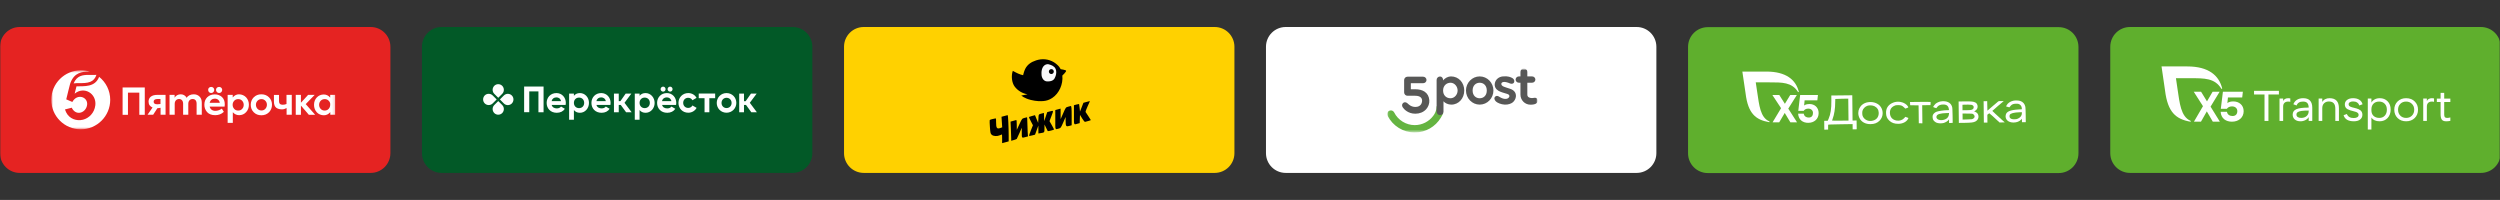 <?xml version="1.0" encoding="UTF-8"?> <svg xmlns="http://www.w3.org/2000/svg" width="1013" height="81" viewBox="0 0 1013 81" fill="none"><rect x="0" y="0" width="1013" height="81" fill="#333333" stroke="none"/><g clip-path="url(#clip0_1504_280)"><mask id="mask0_1504_280" style="mask-type:luminance" maskUnits="userSpaceOnUse" x="0" y="0" width="1013" height="81"><path d="M1013 0H0V81H1013V0Z" fill="white"></path></mask><g mask="url(#mask0_1504_280)"><path d="M663.163 10.941H520.973C516.554 10.941 512.973 14.523 512.973 18.941V62.063C512.973 66.481 516.554 70.063 520.973 70.063H663.163C667.581 70.063 671.163 66.481 671.163 62.063V18.941C671.163 14.523 667.581 10.941 663.163 10.941Z" fill="white"></path><path d="M834.19 11H692C687.582 11 684 14.582 684 19V62.121C684 66.54 687.582 70.121 692 70.121H834.19C838.608 70.121 842.19 66.54 842.19 62.121V19C842.19 14.582 838.608 11 834.19 11Z" fill="#5FAF2D"></path><mask id="mask1_1504_280" style="mask-type:luminance" maskUnits="userSpaceOnUse" x="562" y="27" width="62" height="27"><path d="M623.082 27.707H562.082V53.707H623.082V27.707Z" fill="white"></path></mask><g mask="url(#mask1_1504_280)"><mask id="mask2_1504_280" style="mask-type:luminance" maskUnits="userSpaceOnUse" x="562" y="27" width="62" height="27"><path d="M623.082 27.707H562.082V53.707H623.082V27.707Z" fill="white"></path></mask><g mask="url(#mask2_1504_280)"><path d="M573.259 53.684C568.574 53.684 564.345 51.025 562.263 46.918C561.851 46.105 562.239 45.114 563.098 44.816C563.796 44.575 564.571 44.882 564.905 45.543C566.481 48.67 569.697 50.696 573.259 50.696C576.277 50.696 579.047 49.241 580.781 46.895C581.341 46.138 582.11 44.933 582.11 42.996L584.784 45.805C584.784 45.805 584.643 46.208 584.373 46.718C584.103 47.228 583.99 47.42 583.825 47.695C581.625 51.357 577.641 53.684 573.259 53.684Z" fill="#64B441"></path><path d="M577.233 37.127C576.275 36.488 574.985 36.164 573.4 36.164H573.223V36.16H571.671V33.71H576.663C577.411 33.71 578.021 33.141 578.021 32.414C578.021 31.685 577.404 31.078 576.663 31.078H570.313C569.563 31.078 568.955 31.689 568.955 32.443V37.44C568.955 38.194 569.563 38.804 570.313 38.804H573.456C575.559 38.804 576.23 39.773 576.23 40.773C576.23 41.757 575.701 43.336 573.493 43.336C571.667 43.336 570.576 42.094 570.351 41.892C569.676 41.284 568.995 41.327 568.543 41.727C567.967 42.237 568.038 42.955 568.386 43.485C568.8 44.116 570.415 46.074 573.493 46.074C575.241 46.074 576.785 45.444 577.84 44.302C578.777 43.286 579.257 41.936 579.156 40.597C579.043 39.09 578.378 37.891 577.233 37.127Z" fill="#575756"></path><path d="M612.122 36.056C611.452 35.805 610.839 35.638 610.345 35.476C609.773 35.289 609.367 35.125 609.326 35.109C608.649 34.848 608.121 34.284 608.414 33.699C608.689 33.145 609.77 32.888 611.89 33.828C612.511 34.103 613.131 33.864 613.344 33.609C613.805 33.058 613.64 32.087 612.76 31.611C612.146 31.278 611.098 30.758 608.955 30.959C607.263 31.117 605.967 32.252 605.705 33.761C605.458 35.188 606.186 36.213 607.248 36.828C607.988 37.256 609.548 37.715 610.128 37.876C610.898 38.088 611.518 38.276 611.605 38.806C611.654 39.096 611.506 39.448 611.15 39.731C610.538 40.217 609.249 40.293 607.635 39.288C607.324 39.095 606.594 38.518 605.874 39.148C605.325 39.629 605.458 40.486 606.164 41.128C606.799 41.706 608.211 42.316 609.694 42.388C611.194 42.462 612.312 41.962 612.878 41.542C613.645 40.974 614.158 40.012 614.24 39.14C614.396 37.498 613.358 36.517 612.122 36.056Z" fill="#575756"></path><path d="M622.384 39.675C622.071 39.559 621.664 39.628 621.391 39.677C621.025 39.742 620.496 39.791 620.03 39.657C619.215 39.425 618.871 39.044 618.871 38.326V33.517H620.804C621.54 33.517 622.136 32.945 622.136 32.239C622.136 31.533 621.54 30.96 620.804 30.96H618.871V29.124C618.871 28.352 618.247 27.727 617.479 27.727C616.71 27.727 616.087 28.352 616.087 29.124V30.96H615.457C614.721 30.96 614.125 31.533 614.125 32.239C614.125 32.945 614.721 33.517 615.457 33.517H616.087V38.326C616.087 40.586 617.881 42.424 620.168 42.424C622.455 42.424 623.06 41.601 623.06 40.829C623.06 40.273 622.82 39.837 622.384 39.675Z" fill="#575756"></path><path d="M599.575 30.961C596.509 30.961 594.016 33.525 594.016 36.676C594.016 39.827 596.509 42.391 599.575 42.391C602.641 42.391 605.135 39.827 605.135 36.676C605.135 33.525 602.641 30.961 599.575 30.961ZM599.575 39.814C597.992 39.814 596.703 38.685 596.703 36.676C596.703 34.667 597.992 33.524 599.575 33.524C601.159 33.524 602.448 34.667 602.448 36.676C602.448 38.685 601.159 39.814 599.575 39.814Z" fill="#575756"></path><path d="M587.93 30.961C586.84 30.961 585.481 31.596 584.79 32.577C584.751 31.63 584.247 30.995 583.509 30.995C582.74 30.995 582.117 31.621 582.117 32.393V45.25C582.117 46.021 582.74 46.647 583.509 46.647C584.277 46.647 584.9 46.021 584.9 45.25V41.03C585.427 41.721 586.74 42.395 588.047 42.395C591.111 42.395 593.315 39.827 593.315 36.676C593.315 33.525 591.093 30.961 587.93 30.961ZM587.757 39.814C585.975 39.814 584.742 38.564 584.742 36.676C584.742 34.61 586.247 33.524 587.757 33.524C589.34 33.524 590.628 35.013 590.628 36.676C590.628 38.339 589.34 39.814 587.757 39.814Z" fill="#575756"></path></g></g><path d="M150.19 10.941H8C3.582 10.941 0 14.523 0 18.941V62.063C0 66.481 3.582 70.063 8 70.063H150.19C154.608 70.063 158.19 66.481 158.19 62.063V18.941C158.19 14.523 154.608 10.941 150.19 10.941Z" fill="#E52322"></path><mask id="mask3_1504_280" style="mask-type:luminance" maskUnits="userSpaceOnUse" x="20" y="28" width="116" height="25"><path d="M135.82 28.516H20.773V52.401H135.82V28.516Z" fill="white"></path></mask><g mask="url(#mask3_1504_280)"><path d="M49.676 46.523V35.441H58.661V46.523H56.452V37.538H51.847V46.523H49.676Z" fill="white"></path><path d="M67.086 38.438V46.487H65.064V43.679C64.652 43.754 64.24 43.828 63.754 43.866L62.069 46.487H59.785L61.807 43.566C60.759 43.117 60.197 42.368 60.197 41.17C60.197 39.523 61.395 38.438 63.754 38.438H67.086ZM65.064 40.122H63.829C62.78 40.122 62.256 40.497 62.256 41.208C62.256 41.919 62.743 42.256 63.754 42.256C64.203 42.256 64.615 42.219 65.027 42.144V40.122H65.064Z" fill="white"></path><path d="M80.825 39.109C81.462 39.709 81.761 40.532 81.761 41.618V46.485H79.665V41.992C79.665 40.757 79.028 40.12 78.055 40.12C77.007 40.12 76.295 40.869 76.295 42.067V46.485H74.199V42.03C74.199 40.832 73.562 40.12 72.551 40.12C71.541 40.12 70.792 40.869 70.792 42.067V46.485H68.695V38.436H70.754V39.596C71.204 38.735 72.177 38.211 73.225 38.211C74.236 38.211 75.172 38.698 75.584 39.634C76.183 38.735 77.269 38.211 78.467 38.211C79.44 38.211 80.226 38.511 80.825 39.109Z" fill="white"></path><path d="M99.73 39.446C100.479 40.27 100.853 41.281 100.853 42.441C100.853 43.639 100.479 44.613 99.73 45.437C98.981 46.26 98.008 46.672 96.885 46.672C95.874 46.672 94.975 46.223 94.339 45.474V49.779H92.242V38.436H94.301V39.484C94.975 38.66 95.836 38.211 96.847 38.211C98.008 38.248 98.981 38.66 99.73 39.446ZM98.12 44.126C98.532 43.677 98.756 43.153 98.756 42.479C98.756 41.842 98.532 41.281 98.12 40.832C97.708 40.382 97.184 40.158 96.51 40.158C95.874 40.158 95.312 40.382 94.9 40.832C94.489 41.281 94.264 41.805 94.264 42.479C94.264 43.115 94.489 43.677 94.9 44.126C95.312 44.575 95.836 44.8 96.51 44.8C97.184 44.8 97.708 44.575 98.12 44.126Z" fill="white"></path><path d="M102.8 39.446C103.623 38.623 104.634 38.211 105.907 38.211C107.18 38.211 108.191 38.623 109.014 39.446C109.838 40.27 110.212 41.281 110.212 42.441C110.212 43.639 109.801 44.65 109.014 45.474C108.191 46.298 107.18 46.709 105.907 46.709C104.634 46.709 103.623 46.298 102.8 45.474C101.976 44.65 101.602 43.639 101.602 42.441C101.602 41.281 102.013 40.27 102.8 39.446ZM105.944 44.763C106.581 44.763 107.105 44.538 107.517 44.089C107.929 43.639 108.153 43.078 108.153 42.441C108.153 41.805 107.929 41.243 107.517 40.832C107.105 40.382 106.581 40.158 105.944 40.158C105.308 40.158 104.784 40.382 104.335 40.832C103.923 41.281 103.698 41.805 103.698 42.441C103.698 43.078 103.923 43.639 104.335 44.089C104.746 44.538 105.308 44.763 105.944 44.763Z" fill="white"></path><path d="M116.129 38.438H118.226V46.487H116.129V43.791C115.53 44.128 114.856 44.315 114.332 44.315C113.359 44.315 112.647 44.128 112.011 43.716C111.374 43.267 111 42.406 111 41.17V38.475H113.059V41.021C113.059 41.957 113.546 42.443 114.519 42.443C115.081 42.443 115.53 42.368 116.092 42.144V38.438H116.129Z" fill="white"></path><path d="M125.152 46.524L121.933 42.78V46.524H119.836V38.438H121.933V41.62L124.853 38.438H127.511L123.879 42.181L127.698 46.524H125.152Z" fill="white"></path><path d="M133.835 38.435H135.819V46.484H133.835V45.436C133.124 46.26 132.263 46.709 131.252 46.709C130.091 46.709 129.118 46.297 128.369 45.511C127.62 44.687 127.246 43.676 127.246 42.478C127.246 41.28 127.62 40.269 128.369 39.483C129.118 38.697 130.091 38.285 131.215 38.285C132.225 38.285 133.124 38.734 133.798 39.558V38.435H133.835ZM133.199 40.831C132.787 40.382 132.225 40.157 131.589 40.157C130.915 40.157 130.391 40.382 129.942 40.831C129.53 41.28 129.305 41.842 129.305 42.478C129.305 43.115 129.53 43.676 129.942 44.126C130.353 44.575 130.915 44.799 131.551 44.799C132.188 44.799 132.749 44.575 133.161 44.126C133.573 43.676 133.798 43.115 133.798 42.478C133.873 41.842 133.648 41.28 133.199 40.831Z" fill="white"></path><path d="M91.008 43.189H84.943C85.242 44.312 86.028 44.911 87.301 44.911C88.162 44.911 89.136 44.574 89.884 44.013L90.708 45.323C89.697 46.259 88.537 46.671 87.189 46.671C85.766 46.671 84.68 46.259 83.932 45.435C83.183 44.612 82.809 43.601 82.809 42.44C82.809 41.205 83.183 40.194 83.969 39.408C84.793 38.622 85.804 38.247 87.039 38.247C88.2 38.247 89.173 38.622 89.959 39.333C90.708 40.044 91.082 41.018 91.082 42.291C91.082 42.553 91.045 42.89 91.008 43.189ZM85.579 35.215C86.29 35.215 86.814 35.776 86.814 36.413C86.814 37.124 86.29 37.686 85.579 37.686C84.868 37.686 84.344 37.162 84.344 36.413C84.306 35.739 84.868 35.215 85.579 35.215ZM84.943 41.654H89.061C88.874 40.606 88.125 39.969 87.039 39.969C85.991 39.969 85.205 40.606 84.943 41.654ZM87.526 36.413C87.526 35.702 88.087 35.215 88.799 35.215C89.51 35.215 90.034 35.776 90.034 36.413C90.034 37.124 89.51 37.686 88.799 37.686C88.087 37.686 87.526 37.124 87.526 36.413Z" fill="white"></path><path d="M40.166 31.135C38.519 35.44 34.101 34.879 30.994 34.991L30.245 37.949C34.101 34.804 39.156 37.911 38.631 42.628C38.257 45.81 36.011 47.907 33.615 48.506C30.994 49.142 28.111 48.169 26.801 45.511C26.651 45.211 26.427 44.65 26.314 44.35L29.085 43.639C29.122 43.789 29.234 43.938 29.309 44.088C31.144 47.083 34.888 45.586 35.299 42.478C35.711 39.334 31.331 37.649 29.309 41.318L26.876 40.27H26.838L27.737 36.601C27.887 35.964 28.298 34.242 28.373 34.092C28.448 33.83 28.486 33.755 28.561 33.531C30.133 29.413 33.24 29.001 35.973 29.001C36.086 29.001 36.198 29.001 36.31 29.001C35.187 28.664 33.989 28.477 32.754 28.477C26.127 28.514 20.773 33.868 20.773 40.457C20.773 47.046 26.127 52.4 32.716 52.4C39.305 52.4 44.659 47.046 44.659 40.457C44.659 36.676 42.899 33.306 40.166 31.135Z" fill="white"></path><path d="M39.079 30.312C38.63 31.735 37.806 32.671 36.571 33.158C35.261 33.682 33.688 33.682 32.153 33.682C31.33 33.682 30.543 33.682 29.832 33.794C31.142 30.649 33.464 30.35 35.934 30.35C36.271 30.35 36.608 30.35 36.945 30.35C37.282 30.35 37.582 30.35 37.919 30.35C38.368 30.387 38.742 30.35 39.079 30.312Z" fill="white"></path></g><path d="M321.163 10.941H178.973C174.554 10.941 170.973 14.523 170.973 18.941V62.063C170.973 66.481 174.554 70.063 178.973 70.063H321.163C325.581 70.063 329.163 66.481 329.163 62.063V18.941C329.163 14.523 325.581 10.941 321.163 10.941Z" fill="#025927"></path><mask id="mask4_1504_280" style="mask-type:luminance" maskUnits="userSpaceOnUse" x="185" y="23" width="133" height="36"><path d="M317.089 23.723H185.355V58.876H317.089V23.723Z" fill="white"></path></mask><g mask="url(#mask4_1504_280)"><path d="M203.498 38.017L201.888 39.627L200.279 38.017C199.391 37.13 199.391 35.687 200.279 34.771C201.167 33.883 202.61 33.883 203.498 34.771C204.385 35.687 204.385 37.13 203.498 38.017Z" fill="white"></path><path d="M200.279 42.566L201.888 40.957L203.498 42.566C204.385 43.454 204.385 44.897 203.498 45.812C202.61 46.7 201.167 46.7 200.279 45.812C199.391 44.897 199.391 43.454 200.279 42.566Z" fill="white"></path><path d="M204.168 41.928L202.559 40.291L204.168 38.681C205.056 37.794 206.498 37.794 207.386 38.681C208.274 39.569 208.274 41.012 207.386 41.928C206.498 42.816 205.056 42.816 204.168 41.928Z" fill="white"></path><path d="M199.642 38.685L201.251 40.294L199.642 41.904C198.754 42.791 197.312 42.791 196.424 41.904C195.536 41.016 195.536 39.573 196.424 38.657C197.284 37.797 198.754 37.797 199.642 38.685Z" fill="white"></path><path d="M289.784 39.791H287.426V45.479H285.484V39.791H283.125V37.904H289.784V39.791ZM223.529 42.51H229.189C229.244 42.26 229.272 41.983 229.272 41.705C229.272 39.486 227.69 37.71 225.471 37.71C223.112 37.71 221.503 39.458 221.503 41.705C221.503 43.953 223.085 45.701 225.609 45.701C227.052 45.701 228.19 45.118 228.883 44.091L227.33 43.176C226.997 43.62 226.386 43.925 225.637 43.925C224.638 43.925 223.806 43.509 223.529 42.51ZM223.501 40.984C223.723 40.013 224.444 39.458 225.471 39.458C226.275 39.458 227.108 39.902 227.33 40.984H223.501ZM234.987 37.71C233.905 37.71 233.101 38.126 232.546 38.82V37.932H230.604V48.503H232.546V44.591C233.101 45.285 233.878 45.701 234.987 45.701C237.013 45.701 238.65 43.953 238.65 41.705C238.678 39.458 237.013 37.71 234.987 37.71ZM234.627 43.814C233.434 43.814 232.546 42.954 232.546 41.678C232.546 40.401 233.434 39.541 234.627 39.541C235.82 39.541 236.708 40.401 236.708 41.678C236.708 42.954 235.847 43.814 234.627 43.814ZM241.674 42.51H247.334C247.39 42.26 247.417 41.983 247.417 41.705C247.417 39.486 245.836 37.71 243.616 37.71C241.258 37.71 239.649 39.458 239.649 41.705C239.649 43.953 241.23 45.701 243.755 45.701C245.198 45.701 246.335 45.118 247.029 44.091L245.475 43.176C245.142 43.62 244.532 43.925 243.783 43.925C242.784 43.925 241.951 43.509 241.674 42.51ZM241.646 40.984C241.868 40.013 242.59 39.458 243.616 39.458C244.421 39.458 245.253 39.902 245.475 40.984H241.646ZM261.595 37.71C260.485 37.71 259.708 38.126 259.154 38.82V37.932H257.211V48.503H259.154V44.591C259.708 45.285 260.485 45.701 261.595 45.701C263.621 45.701 265.258 43.953 265.258 41.705C265.258 39.458 263.593 37.71 261.595 37.71ZM261.234 43.814C260.041 43.814 259.154 42.954 259.154 41.678C259.154 40.401 260.041 39.541 261.234 39.541C262.427 39.541 263.315 40.401 263.315 41.678C263.315 42.954 262.427 43.814 261.234 43.814ZM268.282 42.51H273.942C273.997 42.26 274.025 41.983 274.025 41.705C274.025 39.486 272.444 37.71 270.224 37.71C267.866 37.71 266.256 39.458 266.256 41.705C266.256 43.953 267.838 45.701 270.363 45.701C271.805 45.701 272.943 45.118 273.637 44.091L272.083 43.176C271.75 43.62 271.14 43.925 270.39 43.925C269.364 43.925 268.531 43.509 268.282 42.51ZM268.698 37.127C269.253 37.127 269.697 36.683 269.697 36.129C269.697 35.574 269.253 35.102 268.698 35.102C268.143 35.102 267.671 35.574 267.671 36.129C267.671 36.683 268.143 37.127 268.698 37.127ZM268.226 40.984C268.448 40.013 269.17 39.458 270.196 39.458C271.001 39.458 271.833 39.902 272.055 40.984H268.226ZM271.528 37.127C272.083 37.127 272.527 36.683 272.527 36.129C272.527 35.574 272.083 35.102 271.528 35.102C270.973 35.102 270.501 35.574 270.501 36.129C270.529 36.683 270.973 37.127 271.528 37.127ZM278.88 45.673C280.351 45.673 281.627 44.896 282.265 43.703L280.573 42.732C280.268 43.342 279.63 43.731 278.853 43.731C277.687 43.731 276.827 42.871 276.827 41.678C276.827 40.484 277.687 39.624 278.853 39.624C279.63 39.624 280.268 40.013 280.573 40.623L282.238 39.652C281.627 38.487 280.351 37.71 278.88 37.71C276.605 37.71 274.913 39.458 274.913 41.705C274.913 43.953 276.605 45.673 278.88 45.673ZM294.39 45.673C296.61 45.673 298.358 43.925 298.358 41.678C298.358 39.43 296.61 37.71 294.39 37.71C292.17 37.71 290.422 39.458 290.422 41.705C290.422 43.953 292.17 45.673 294.39 45.673ZM294.39 43.786C293.253 43.786 292.365 42.926 292.365 41.705C292.365 40.484 293.253 39.624 294.39 39.624C295.555 39.624 296.443 40.484 296.443 41.705C296.443 42.926 295.555 43.786 294.39 43.786ZM253.688 45.479H255.935L253.05 41.65L255.824 37.932H253.521L251.385 40.984H250.719V37.932H248.777V45.479H250.719V42.51H251.524L253.688 45.479ZM304.434 45.479H306.681L303.823 41.65L306.598 37.932H304.295L302.131 41.012H301.465V37.932H299.523V45.479H301.465V42.51H302.27L304.434 45.479ZM220.227 35.074H212.375V45.451H214.456V37.044H218.174V45.479H220.255V35.074H220.227Z" fill="white"></path></g><path d="M492.19 10.941H350C345.582 10.941 342 14.523 342 18.941V62.063C342 66.481 345.582 70.063 350 70.063H492.19C496.608 70.063 500.19 66.481 500.19 62.063V18.941C500.19 14.523 496.608 10.941 492.19 10.941Z" fill="#FFD100"></path><path d="M432 28.724C431.985 28.567 431.802 28.489 431.619 28.42C431.255 28.289 430.459 28.13 429.789 28.028C429.628 27.715 429.44 27.417 429.227 27.137C428.841 26.614 427.925 25.756 427.016 25.208C424.833 23.893 422.266 23.664 419.844 24.46C417.771 25.14 416.295 26.168 415.409 27.929C414.923 28.894 414.564 30.474 414.564 30.474C413.191 30.19 411.991 29.599 410.39 28.707C409.668 30.701 409.956 33.573 411.191 35.142C412.461 36.776 414.305 37.869 416.351 38.203C415.148 38.426 413.836 38.728 413.836 38.728C413.836 38.728 414.985 39.807 417.658 40.491C419.917 41.069 421.746 41.045 422.808 40.943C424.007 40.859 425.199 40.467 426.369 39.694C429.219 37.813 430.823 34.046 430.457 30.625C431.059 30.033 431.634 29.442 431.895 29.016C431.96 28.932 431.995 28.83 432 28.724Z" fill="black"></path><path d="M425.008 26.08C424.192 25.812 423.269 26.246 422.746 26.943C422.227 27.64 422.047 28.543 422.008 29.417C421.976 30.128 422.031 30.858 422.31 31.511C422.589 32.164 423.119 32.728 423.791 32.916C424.118 32.993 424.458 33.017 424.793 32.987C425.488 32.952 426.216 32.833 426.763 32.398C427.253 32.009 427.542 31.413 427.735 30.812C428.051 29.839 428.143 28.724 427.681 27.811C427.197 26.853 426.114 26.351 424.97 26.07" fill="#F8F8F8"></path><path d="M425.999 30C426.553 30 427 29.552 427 29C427 28.448 426.553 28 425.999 28C425.447 28 425 28.448 425 29C425 29.552 425.447 30 425.999 30Z" fill="black"></path><path fill-rule="evenodd" clip-rule="evenodd" d="M440.143 41.336L439 41.657L438.308 43.437L437.613 45.218L437.456 43.709C437.369 42.879 437.273 42.173 437.242 42.141C437.213 42.109 436.73 42.206 436.173 42.358L435.16 42.634V46.538C435.16 50.923 435.006 50.574 436.733 50.096L437.49 49.886L437.55 48.213L437.611 46.54L438.505 48.007C439.135 49.04 439.497 49.443 439.731 49.369C439.911 49.312 440.497 49.151 441.03 49.011C441.563 48.872 442 48.71 442 48.651C442 48.592 441.559 47.894 441.018 47.099C440.478 46.303 439.969 45.535 439.89 45.391C439.808 45.245 440.153 44.252 440.666 43.164C441.175 42.083 441.592 41.148 441.592 41.086C441.592 40.939 441.503 40.955 440.143 41.336ZM432.83 43.231C431.815 43.52 431.897 43.407 430.674 46.197L429.77 48.265L429.76 46.139L429.748 44.012L429.189 44.16C428.88 44.242 428.395 44.373 428.115 44.452L427.604 44.596V48.499C427.604 52.874 427.459 52.535 429.136 52.064C429.796 51.878 429.927 51.691 430.817 49.629L431.784 47.395L431.791 48.81C431.801 51.27 431.928 51.433 433.474 50.975L434.241 50.748V47.185C434.241 43.801 434.162 42.905 433.863 42.953C433.79 42.965 433.325 43.09 432.83 43.231ZM425.257 45.181L424.341 45.435L423.726 47.265L423.113 49.095L423.053 47.426L422.993 45.758L422.44 45.904C420.735 46.355 420.878 46.172 420.764 48.063L420.663 49.789L420.017 48.227L419.373 46.664L418.179 46.995C417.525 47.177 416.956 47.359 416.915 47.401C416.877 47.443 417.226 48.216 417.694 49.119L418.543 50.762L417.704 52.858C417.243 54.011 416.91 55.004 416.968 55.065C417.024 55.125 417.593 55.039 418.232 54.873L419.394 54.57L420.067 52.724L420.74 50.878L420.752 52.481L420.764 54.084L421.71 53.933C423.234 53.689 423.215 53.714 423.224 51.997L423.234 50.442L423.861 51.748C424.206 52.467 424.515 53.085 424.546 53.123C424.657 53.257 427.095 52.637 427.095 52.474C427.095 52.383 426.683 51.584 426.179 50.698L425.262 49.088L426.063 46.99C426.951 44.664 426.967 44.706 425.257 45.181ZM407.799 46.783C407.574 46.838 407.034 46.981 406.6 47.1L405.809 47.317L405.951 49.452L406.093 51.586L405.435 51.831C403.935 52.389 403.614 51.965 403.614 49.423C403.614 47.937 403.6 47.892 403.154 48.023C402.903 48.096 402.343 48.22 401.911 48.296C401.482 48.373 401.082 48.565 401.026 48.722C400.968 48.88 401.009 50.156 401.116 51.559C401.294 53.94 401.345 54.144 401.858 54.616C402.522 55.224 404.034 55.306 405.177 54.796C405.58 54.617 405.944 54.47 405.987 54.47C406.028 54.47 406.065 55.264 406.065 56.235V58L406.626 57.855C406.935 57.776 407.531 57.615 407.953 57.497L408.717 57.283V54.931C408.717 51.729 408.479 46.627 408.329 46.658C408.262 46.672 408.025 46.728 407.799 46.783ZM415.048 47.797C414.139 48.045 414.117 48.075 413.066 50.334L412.005 52.619L411.995 50.591C411.985 48.765 411.949 48.574 411.628 48.673C411.431 48.734 410.866 48.895 410.372 49.032L409.472 49.28L409.607 52.236C409.68 53.861 409.74 55.608 409.74 56.117V57.043L410.792 56.747C411.368 56.584 411.911 56.373 411.995 56.277C412.077 56.181 412.569 55.123 413.083 53.925L414.021 51.748L414.023 53.762C414.028 56.018 413.975 55.961 415.598 55.525L416.534 55.274L416.404 53.314C416.331 52.237 416.274 50.488 416.274 49.429C416.274 48.37 416.204 47.513 416.119 47.525C416.035 47.536 415.552 47.659 415.048 47.797Z" fill="black"></path><path d="M1005.27 10.941H863.082C858.664 10.941 855.082 14.523 855.082 18.941V62.063C855.082 66.481 858.664 70.063 863.082 70.063H1005.27C1009.69 70.063 1013.27 66.481 1013.27 62.063V18.941C1013.27 14.523 1009.69 10.941 1005.27 10.941Z" fill="#5FAF2D"></path><path d="M987.402 41.323V39.946H988.932V37.633H990.392V39.946H992.882V41.323H990.392V46.408C990.392 46.913 990.482 47.27 990.662 47.48C990.842 47.684 991.152 47.786 991.572 47.786C991.942 47.786 992.372 47.721 992.882 47.59V48.968C992.332 49.093 991.772 49.155 991.212 49.155C990.382 49.155 989.802 48.937 989.452 48.5C989.102 48.058 988.932 47.313 988.932 46.264V41.323H987.402Z" fill="white"></path><path d="M981.891 48.995V39.938H983.361V40.984C983.481 40.61 983.731 40.318 984.091 40.108C984.461 39.893 984.911 39.785 985.431 39.785C985.831 39.785 986.111 39.814 986.271 39.87V41.282C986.041 41.197 985.771 41.154 985.451 41.154C984.771 41.154 984.261 41.33 983.891 41.681C983.541 42.027 983.361 42.52 983.361 43.161V48.995H981.891Z" fill="white"></path><path d="M970.162 44.445C970.162 43.09 970.612 41.976 971.502 41.103C972.392 40.225 973.552 39.785 974.972 39.785C976.372 39.785 977.522 40.225 978.432 41.103C979.332 41.976 979.782 43.09 979.782 44.445C979.782 45.817 979.332 46.945 978.432 47.83C977.532 48.708 976.372 49.148 974.952 49.148C973.552 49.148 972.412 48.708 971.502 47.83C970.612 46.945 970.162 45.817 970.162 44.445ZM972.612 42.073C972.002 42.679 971.692 43.47 971.692 44.445C971.692 45.42 971.992 46.22 972.602 46.843C973.212 47.467 973.992 47.779 974.952 47.779C975.922 47.779 976.712 47.47 977.322 46.852C977.932 46.228 978.242 45.426 978.242 44.445C978.242 43.481 977.932 42.693 977.302 42.081C976.682 41.463 975.892 41.154 974.952 41.154C974.002 41.154 973.222 41.46 972.612 42.073Z" fill="white"></path><path d="M964.202 49.148C962.682 49.148 961.582 48.637 960.892 47.617V52.481H959.432V39.938H960.892V41.562C961.212 41.007 961.662 40.573 962.242 40.261C962.812 39.944 963.512 39.785 964.322 39.785C965.582 39.785 966.632 40.205 967.452 41.044C968.282 41.877 968.692 42.994 968.692 44.394C968.692 45.806 968.272 46.951 967.442 47.83C966.612 48.708 965.532 49.148 964.202 49.148ZM964.082 47.779C965.012 47.779 965.752 47.475 966.312 46.869C966.882 46.256 967.162 45.443 967.162 44.428C967.162 43.43 966.872 42.637 966.292 42.047C965.712 41.452 964.962 41.154 964.032 41.154C963.072 41.154 962.312 41.438 961.742 42.005C961.182 42.572 960.892 43.345 960.892 44.326V44.658C960.892 45.667 961.192 46.441 961.792 46.979C962.392 47.512 963.152 47.779 964.082 47.779Z" fill="white"></path><path d="M955.711 46.52C955.711 46.231 955.611 45.99 955.401 45.797C955.201 45.599 954.931 45.446 954.601 45.338C954.271 45.225 953.911 45.123 953.511 45.032C953.111 44.935 952.721 44.825 952.321 44.7C951.921 44.575 951.561 44.425 951.231 44.25C950.901 44.074 950.631 43.824 950.421 43.501C950.221 43.172 950.121 42.781 950.121 42.328C950.121 41.562 950.421 40.947 951.041 40.483C951.651 40.018 952.471 39.785 953.491 39.785C954.501 39.785 955.341 40.004 956.011 40.44C956.691 40.877 957.111 41.48 957.301 42.251L955.971 42.745C955.821 42.212 955.531 41.806 955.091 41.528C954.661 41.245 954.111 41.103 953.441 41.103C952.911 41.103 952.481 41.211 952.151 41.426C951.821 41.636 951.661 41.911 951.661 42.251C951.661 42.472 951.721 42.665 951.841 42.83C951.971 42.988 952.151 43.119 952.361 43.221C952.581 43.323 952.831 43.413 953.101 43.493C953.391 43.566 953.681 43.64 953.991 43.714C954.291 43.788 954.601 43.87 954.911 43.961C955.221 44.045 955.511 44.156 955.791 44.292C956.071 44.428 956.321 44.59 956.541 44.777C956.751 44.964 956.921 45.205 957.051 45.5C957.181 45.789 957.241 46.123 957.241 46.503C957.241 47.308 956.931 47.952 956.311 48.433C955.691 48.91 954.851 49.148 953.791 49.148C951.511 49.148 950.121 48.326 949.621 46.682L950.941 46.188C951.391 47.282 952.301 47.83 953.691 47.83C954.341 47.83 954.841 47.716 955.191 47.489C955.541 47.263 955.711 46.94 955.711 46.52Z" fill="white"></path><path d="M939.512 48.995V39.938H940.982V41.333C941.262 40.834 941.652 40.451 942.162 40.185C942.662 39.918 943.252 39.785 943.922 39.785C945.182 39.785 946.132 40.12 946.772 40.789C947.412 41.452 947.732 42.486 947.732 43.892V48.995H946.272V44.029C946.272 43.042 946.052 42.311 945.622 41.835C945.192 41.358 944.532 41.12 943.642 41.12C942.872 41.12 942.232 41.361 941.732 41.843C941.232 42.319 940.982 42.985 940.982 43.841V48.995H939.512Z" fill="white"></path><path d="M930.592 42.745L929.272 42.251C929.562 41.463 930.052 40.857 930.742 40.431C931.432 40.001 932.262 39.785 933.242 39.785C935.702 39.785 936.932 41.072 936.932 43.646V48.995H935.472V47.43C935.232 47.923 934.792 48.334 934.172 48.663C933.542 48.986 932.872 49.148 932.142 49.148C931.202 49.148 930.442 48.901 929.852 48.408C929.282 47.909 928.992 47.257 928.992 46.452C928.992 45.415 929.482 44.68 930.472 44.25C931.452 43.813 933.122 43.595 935.472 43.595C935.472 42.756 935.282 42.141 934.912 41.749C934.552 41.353 933.982 41.154 933.202 41.154C931.832 41.154 930.952 41.684 930.592 42.745ZM932.432 47.779C933.322 47.779 934.052 47.532 934.622 47.039C935.182 46.54 935.472 45.902 935.472 45.125V44.794C934.212 44.794 933.222 44.848 932.522 44.955C931.812 45.063 931.302 45.236 930.992 45.474C930.672 45.706 930.522 46.032 930.522 46.452C930.522 46.86 930.692 47.183 931.032 47.421C931.372 47.66 931.842 47.779 932.432 47.779Z" fill="white"></path><path d="M923.662 48.995V39.938H925.132V40.984C925.252 40.61 925.492 40.318 925.862 40.108C926.232 39.893 926.672 39.785 927.202 39.785C927.602 39.785 927.882 39.814 928.032 39.87V41.282C927.812 41.197 927.542 41.154 927.222 41.154C926.542 41.154 926.022 41.33 925.662 41.681C925.302 42.027 925.132 42.52 925.132 43.161V48.995H923.662Z" fill="white"></path><path d="M913.342 38.284V36.805H923.412V38.284H919.172V48.999H917.582V38.284H913.342Z" fill="white"></path><path d="M896.632 49.308L894.202 45.133L891.832 49.308H888.982L892.642 43.019L888.912 37.18H891.882L894.272 41.078L896.542 37.18H899.392L895.722 43.209L899.492 49.308H896.632Z" fill="white"></path><path d="M909.131 45.05C909.131 47.673 907.071 49.308 904.371 49.308C901.991 49.308 899.991 48.048 899.801 45.305H902.371C902.551 46.498 903.541 47.009 904.621 47.009C905.971 47.009 906.561 46.14 906.561 45.016C906.561 43.84 905.651 43.108 904.391 43.108C903.341 43.108 902.651 43.585 902.331 44.096H899.871L900.721 37.18H908.811L908.541 39.496H902.761L902.531 41.785C902.531 41.785 903.131 41.098 904.971 41.098C907.191 41.098 909.131 42.528 909.131 45.05Z" fill="white"></path><path d="M900.412 35.774C899.102 30.572 894.932 26.918 886.292 26.918H875.852L877.272 36.654C878.342 45.439 881.642 48.265 887.492 49.306C887.522 49.31 887.712 49.337 887.712 49.117C887.712 49.037 887.662 48.969 887.592 48.94C883.642 47.248 883.192 41.698 882.342 36.13L881.692 31.692H887.642C893.142 31.692 897.382 31.604 900.062 35.913C900.102 35.973 900.172 36.018 900.242 36.018C900.342 36.018 900.422 35.933 900.422 35.827C900.422 35.808 900.422 35.79 900.412 35.774Z" fill="white"></path><path d="M742.069 40.706C742.107 44.084 741.774 46.27 740.927 48.191L740.588 48.948L739.169 48.963L739.208 52.535L740.753 52.518L740.752 51.601C740.756 51.099 740.761 50.626 740.77 50.558C740.778 50.471 741.849 50.42 745.73 50.358L750.672 50.283L750.695 52.407L752.336 52.389L752.296 48.817L750.655 48.836L750.542 38.603L742.047 38.698L742.069 40.706ZM749.014 48.854L745.684 48.891C743.85 48.911 742.354 48.889 742.353 48.851C742.353 48.802 742.455 48.502 742.577 48.182C743.225 46.553 743.649 43.806 743.623 41.471C743.615 40.756 743.637 40.138 743.665 40.109C743.694 40.08 744.881 40.028 746.319 40.012L748.916 39.964L749.014 48.854Z" fill="white"></path><path d="M756.781 41.439C753.669 41.995 752.091 45.102 753.493 47.905C754.273 49.441 755.895 50.321 757.932 50.298C759.486 50.281 760.582 49.873 761.547 48.955C763.304 47.294 763.291 44.33 761.535 42.67C760.374 41.582 758.573 41.12 756.781 41.439ZM759.521 43.03C760.647 43.568 761.236 44.488 761.26 45.743C761.29 47.577 760.174 48.777 758.245 49.001C756.703 49.173 755.235 48.311 754.728 46.936C754.568 46.484 754.537 45.422 754.667 44.928C754.908 44.018 755.709 43.198 756.7 42.849C757.498 42.57 758.725 42.653 759.521 43.03Z" fill="white"></path><path d="M767.834 41.355C767.477 41.436 766.881 41.655 766.517 41.852C764.943 42.7 764.194 43.992 764.224 45.807C764.249 47.119 764.625 48.013 765.533 48.872C766.47 49.779 767.642 50.19 769.206 50.173C770.982 50.153 772.47 49.403 773.123 48.208C773.331 47.829 773.331 47.81 773.166 47.744C773.069 47.716 772.778 47.604 772.517 47.51L772.042 47.332L771.641 47.8C770.917 48.638 769.744 49.047 768.554 48.858C766.881 48.587 765.904 47.535 765.799 45.915C765.716 44.526 766.265 43.535 767.465 42.932C768.06 42.627 768.166 42.606 769.073 42.596C770.251 42.583 770.755 42.77 771.516 43.505L772.024 44.002L772.534 43.832C773.303 43.572 773.332 43.543 773.135 43.178C772.681 42.334 771.446 41.546 770.208 41.328C769.328 41.164 768.7 41.171 767.834 41.355Z" fill="white"></path><path d="M786.289 41.111C785.625 41.234 784.712 41.669 784.225 42.099C783.89 42.402 783.32 43.2 783.322 43.364C783.322 43.422 784.427 43.825 784.592 43.823C784.62 43.823 784.763 43.648 784.906 43.434C785.352 42.733 786.207 42.357 787.336 42.344C788.765 42.329 789.476 42.881 789.663 44.143L789.737 44.635L789.07 44.642C787.536 44.659 785.319 44.993 784.57 45.32C783.993 45.568 783.477 46.037 783.26 46.493C783.081 46.871 783.054 47.055 783.098 47.586C783.131 47.942 783.223 48.366 783.312 48.52C783.558 48.99 784.075 49.438 784.647 49.702C785.365 50.022 786.708 50.075 787.603 49.823C788.305 49.623 789.226 49.052 789.54 48.634L789.739 48.352L789.757 49.104L789.766 49.857L791.232 49.783L791.189 46.762C791.14 44.069 791.116 43.664 790.936 43.135C790.416 41.48 788.612 40.708 786.289 41.111ZM789.697 46.325C789.586 47.562 788.697 48.392 787.223 48.631C785.546 48.91 784.282 48.084 784.714 46.998C785.024 46.232 786.227 45.89 788.89 45.812L789.749 45.793L789.697 46.325Z" fill="white"></path><path d="M815.741 40.821C814.499 41.114 813.502 41.821 813.059 42.714L812.86 43.112L813.558 43.326C814.149 43.513 814.255 43.521 814.292 43.395C814.32 43.318 814.539 43.045 814.778 42.801C815.093 42.469 815.361 42.302 815.737 42.182C816.333 42.001 817.356 41.961 817.888 42.1C818.644 42.304 819.222 43.07 819.241 43.88L819.245 44.276L817.894 44.359C814.44 44.571 812.99 45.205 812.716 46.618C812.369 48.379 813.744 49.676 815.926 49.652C817.171 49.638 818.257 49.211 818.983 48.459L819.288 48.128L819.303 49.518L820.848 49.501L820.816 46.663C820.799 45.109 820.743 43.593 820.682 43.314C820.447 42.1 819.684 41.23 818.57 40.895C817.834 40.672 816.501 40.638 815.741 40.821ZM819.263 45.917C819.264 46.825 818.722 47.565 817.694 48.049C817.214 48.276 816.992 48.318 816.249 48.335C815.303 48.356 814.731 48.159 814.418 47.719C814.231 47.47 814.206 46.891 814.356 46.551C814.639 45.92 816.035 45.557 818.467 45.482L819.258 45.464L819.263 45.917Z" fill="white"></path><path d="M773.998 42.638L777.406 42.697L777.456 46.316L777.496 49.936L778.955 49.978L778.873 42.632L782.222 42.595L782.274 41.995C782.299 41.667 782.295 41.358 782.276 41.32C782.246 41.281 780.354 41.264 778.076 41.289L773.925 41.335L773.998 42.638Z" fill="white"></path><path d="M793.723 49.804L796.117 49.777C798.762 49.738 799.658 49.622 800.446 49.217C801.636 48.596 802.036 47.22 801.357 46.089C801.121 45.705 800.353 45.192 799.986 45.197C799.879 45.188 799.985 45.09 800.253 44.952C801.098 44.499 801.512 43.587 801.281 42.701C801.119 42.104 800.845 41.75 800.369 41.514C799.612 41.136 798.849 41.058 796.165 41.088L793.627 41.116L793.723 49.804ZM798.787 42.468C798.99 42.495 799.281 42.627 799.437 42.76C799.681 42.96 799.73 43.066 799.734 43.433C799.738 43.78 799.682 43.916 799.472 44.14C799.071 44.541 798.628 44.632 796.832 44.652L795.211 44.67L795.186 42.46L795.987 42.412C796.846 42.364 798.197 42.388 798.787 42.468ZM799.476 46.216C799.66 46.32 799.895 46.578 800.003 46.77C800.26 47.288 800.082 47.754 799.497 48.098C799.084 48.334 798.978 48.345 797.164 48.394L795.253 48.454L795.226 46.012L797.186 46.019C798.933 46.029 799.175 46.045 799.476 46.216Z" fill="white"></path><path d="M803.859 49.691L805.307 49.675L805.271 46.499L805.635 46.206C805.826 46.03 806.037 45.912 806.095 45.921C806.202 45.948 807.82 47.398 809.459 48.924L810.191 49.621L811.253 49.609L812.305 49.588L811.622 48.958C810.861 48.252 810.335 47.775 808.53 46.125C807.838 45.505 807.282 44.971 807.281 44.932C807.281 44.903 808.323 43.994 809.595 42.918L811.91 40.961L810.915 40.943C810.162 40.932 809.863 40.965 809.71 41.073C809.604 41.151 808.562 42.032 807.405 43.029L805.301 44.848L805.251 42.918L805.21 40.988L803.762 41.004L803.859 49.691Z" fill="white"></path><path d="M725.466 49.581L723.172 45.767L720.925 49.581H718.234L721.691 43.837L718.168 38.504H720.978L723.235 42.064L725.387 38.504H728.077L724.612 44.011L728.172 49.581H725.466Z" fill="white"></path><path d="M736.914 45.815C736.914 48.252 735.079 49.771 732.673 49.771C730.553 49.771 728.768 48.6 728.594 46.052H730.888C731.047 47.16 731.933 47.635 732.898 47.635C734.101 47.635 734.62 46.828 734.62 45.783C734.62 44.691 733.813 44.011 732.689 44.011C731.756 44.011 731.138 44.454 730.854 44.929H728.66L729.418 38.504H736.632L736.391 40.656H731.231L731.026 42.782C731.026 42.782 731.568 42.144 733.211 42.144C735.189 42.144 736.914 43.472 736.914 45.815Z" fill="white"></path><path d="M728.864 37.112C727.642 32.348 723.764 29 715.716 29H706L707.319 37.919C708.311 45.966 711.389 48.555 716.836 49.509C716.861 49.513 717.034 49.537 717.036 49.335C717.037 49.263 716.991 49.2 716.928 49.173C713.246 47.623 712.826 42.539 712.039 37.438L711.431 33.373H716.978C722.091 33.373 726.04 33.292 728.539 37.24C728.576 37.295 728.634 37.336 728.703 37.336C728.799 37.336 728.871 37.258 728.871 37.161C728.871 37.144 728.869 37.127 728.864 37.112Z" fill="white"></path></g></g><defs><clipPath id="clip0_1504_280"><rect width="1013" height="81" fill="white"></rect></clipPath></defs></svg> 